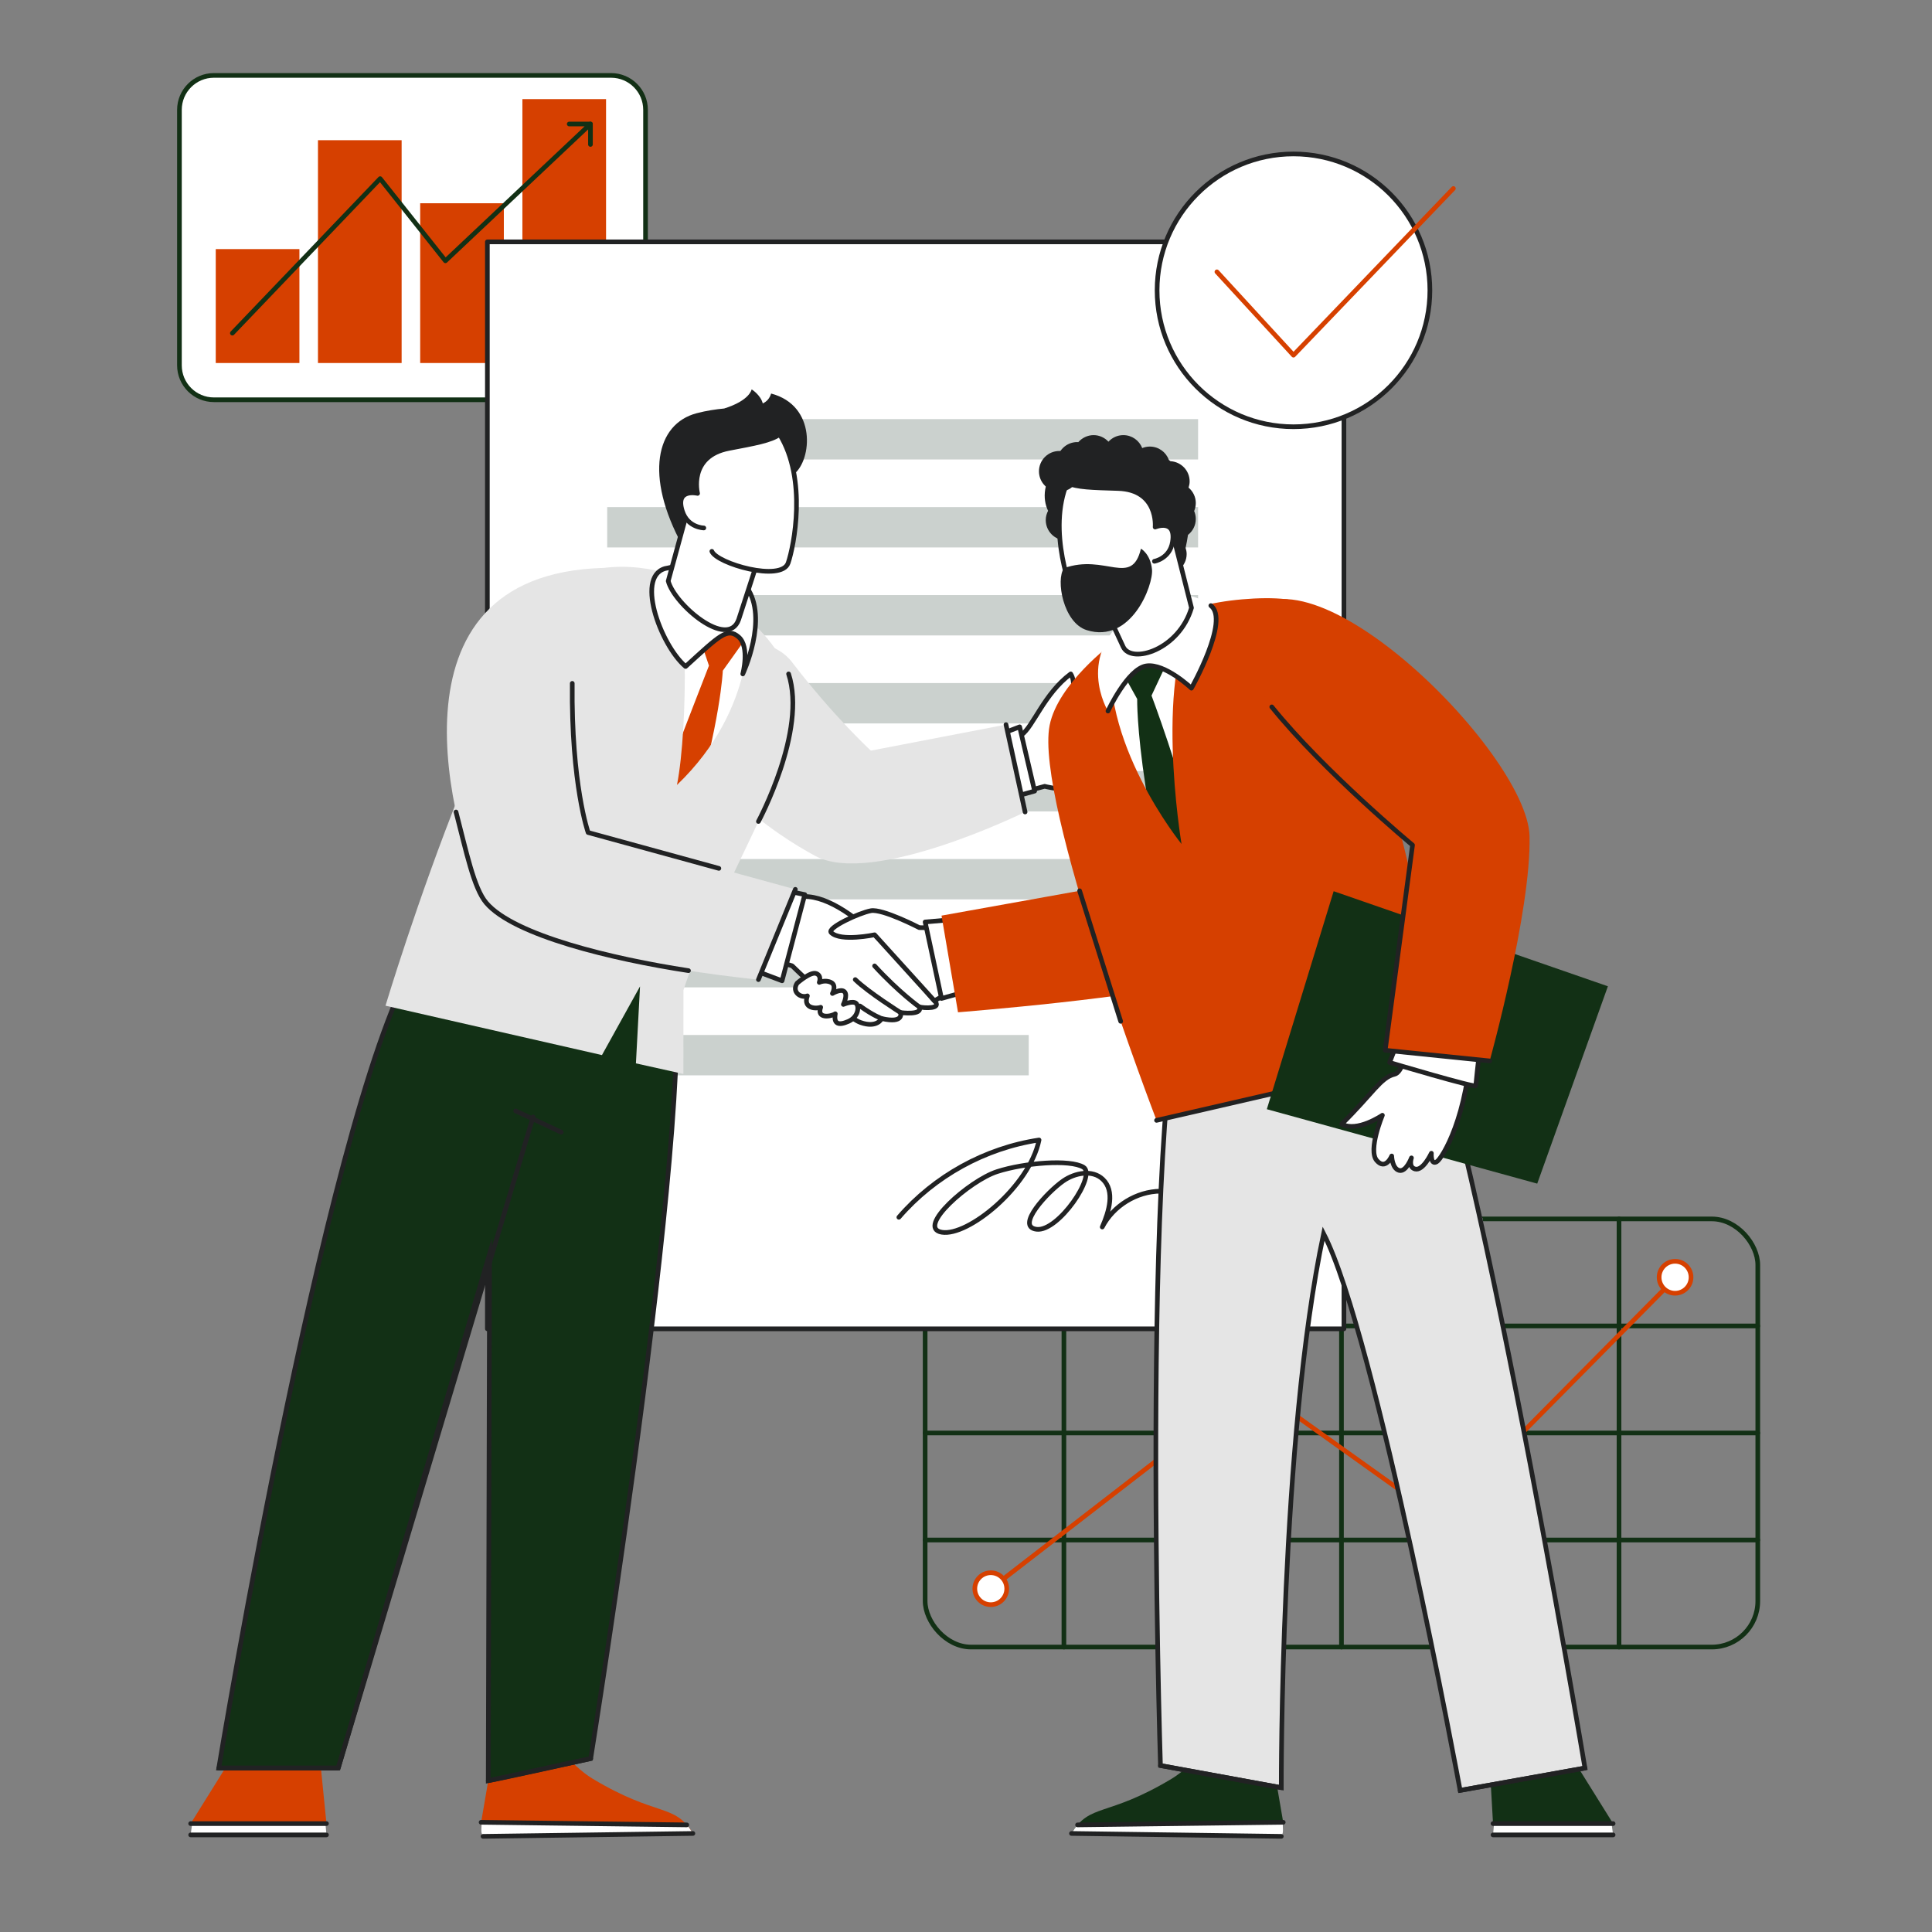 <?xml version="1.0" encoding="UTF-8"?><svg xmlns="http://www.w3.org/2000/svg" id="Layer_1685175ab3aaca" version="1.1" viewBox="0 0 4981.15 4981.15" aria-hidden="true" width="4981px" height="4981px">
  <rect x="0" y="0" width="4981.15" height="4981.15" fill="#808080" stroke="none"/>
  <!-- Generator: Adobe Illustrator 29.1.0, SVG Export Plug-In . SVG Version: 2.1.0 Build 142)  -->
  <defs><linearGradient class="cerosgradient" data-cerosgradient="true" id="CerosGradient_id6b6425859" gradientUnits="userSpaceOnUse" x1="50%" y1="100%" x2="50%" y2="0%"><stop offset="0%" stop-color="#d1d1d1"/><stop offset="100%" stop-color="#d1d1d1"/></linearGradient><linearGradient/>
    <style>
      .st0-685175ab3aaca, .st1-685175ab3aaca, .st2-685175ab3aaca, .st3-685175ab3aaca, .st4-685175ab3aaca, .st5-685175ab3aaca, .st6-685175ab3aaca, .st7-685175ab3aaca, .st8-685175ab3aaca, .st9-685175ab3aaca{
        stroke-width: 12px;
      }

      .st0-685175ab3aaca, .st2-685175ab3aaca, .st3-685175ab3aaca, .st4-685175ab3aaca, .st5-685175ab3aaca, .st6-685175ab3aaca, .st7-685175ab3aaca, .st9-685175ab3aaca{
        stroke-linecap: round;
        stroke-linejoin: round;
      }

      .st0-685175ab3aaca, .st2-685175ab3aaca, .st4-685175ab3aaca, .st5-685175ab3aaca{
        fill: none;
      }

      .st0-685175ab3aaca, .st6-685175ab3aaca{
        stroke: #d64000;
      }

      .st1-685175ab3aaca, .st5-685175ab3aaca, .st8-685175ab3aaca, .st9-685175ab3aaca{
        stroke: #212223;
      }

      .st1-685175ab3aaca, .st8-685175ab3aaca{
        stroke-miterlimit: 10;
      }

      .st1-685175ab3aaca, .st10-685175ab3aaca{
        fill: #123015;
      }

      .st2-685175ab3aaca, .st7-685175ab3aaca{
        stroke: #123015;
      }

      .st3-685175ab3aaca, .st4-685175ab3aaca{
        stroke: #cbd1ce;
      }

      .st3-685175ab3aaca, .st6-685175ab3aaca, .st11-685175ab3aaca, .st7-685175ab3aaca, .st9-685175ab3aaca{
        fill: #fff;
      }

      .st12-685175ab3aaca{
        fill: #d64000;
      }

      .st13-685175ab3aaca, .st8-685175ab3aaca{
        fill: #e5e5e5;
      }

      .st14-685175ab3aaca{
        fill: #cbd1ce;
      }

      .st15-685175ab3aaca{
        fill: #212223;
      }
    </style>
  </defs>
  <g>
    <rect class="st2-685175ab3aaca" x="2385.22" y="3142.66" width="2146.79" height="1103.83" rx="118.62" ry="118.62"/>
    <g>
      <line class="st2-685175ab3aaca" x1="2743.02" y1="3142.66" x2="2743.02" y2="4246.49"/>
      <line class="st4-685175ab3aaca" x1="3100.82" y1="3142.66" x2="3100.82" y2="4246.49"/>
      <line class="st2-685175ab3aaca" x1="3458.62" y1="3142.66" x2="3458.62" y2="4246.49"/>
      <line class="st4-685175ab3aaca" x1="3816.42" y1="3142.66" x2="3816.42" y2="4246.49"/>
      <line class="st2-685175ab3aaca" x1="4174.21" y1="3142.66" x2="4174.21" y2="4246.49"/>
    </g>
    <g>
      <line class="st2-685175ab3aaca" x1="2385.22" y1="3970.53" x2="4532.01" y2="3970.53"/>
      <line class="st2-685175ab3aaca" x1="2385.22" y1="3694.57" x2="4532.01" y2="3694.57"/>
      <line class="st2-685175ab3aaca" x1="2385.22" y1="3418.61" x2="4532.01" y2="3418.61"/>
    </g>
    <polyline class="st0-685175ab3aaca" points="2554.46 4096.04 3232.18 3572.28 3708.6 3912.57 4318.75 3295.81"/>
    <circle class="st6-685175ab3aaca" cx="2554.46" cy="4096.04" r="41.14" transform="translate(-2148.15 3005.97) rotate(-45)"/>
    <circle class="st3-685175ab3aaca" cx="3232.18" cy="3572.28" r="41.14"/>
    <circle class="st6-685175ab3aaca" cx="4318.75" cy="3293.11" r="41.14"/>
    <circle class="st3-685175ab3aaca" cx="3708.6" cy="3912.57" r="41.14"/>
  </g>
  <g>
    <path class="st7-685175ab3aaca" d="M1575.55,194.43H551.43c-49.04,0-88.8,39.76-88.8,88.8v658.66c0,49.04,39.76,88.8,88.8,88.8h762.59l284.59,272.07-67.05-272.07h43.99c49.04,0,88.8-39.76,88.8-88.8V283.23c0-49.04-39.76-88.8-88.8-88.8Z"/>
    <rect class="st12-685175ab3aaca" x="556.27" y="642.24" width="215.69" height="293.71"/>
    <rect class="st12-685175ab3aaca" x="819.8" y="361.47" width="215.69" height="574.48"/>
    <rect class="st12-685175ab3aaca" x="1083.33" y="524.02" width="215.69" height="411.93"/>
    <rect class="st12-685175ab3aaca" x="1346.86" y="255.57" width="215.69" height="680.39"/>
    <polyline class="st2-685175ab3aaca" points="1467.6 319.75 1522.32 319.75 1148.37 672.42 980.14 460.61 599.1 858.88"/>
    <line class="st2-685175ab3aaca" x1="1522.32" y1="372.45" x2="1522.32" y2="319.75"/>
  </g>
  <g>
    <g>
      <rect class="st9-685175ab3aaca" x="1256.57" y="623.57" width="2208.39" height="2802.48"/>
      <circle class="st9-685175ab3aaca" cx="3334.94" cy="748.59" r="351.66"/>
      <polyline class="st0-685175ab3aaca" points="3137.48 700.85 3334.94 915.71 3747.19 485.98"/>
    </g>
    <rect class="st14-685175ab3aaca" x="1839.85" y="1080.58" width="1249.11" height="104.06"/>
    <rect class="st14-685175ab3aaca" x="1565.49" y="1307.42" width="1523.48" height="104.06"/>
    <rect class="st14-685175ab3aaca" x="1565.49" y="1534.25" width="1523.48" height="104.06"/>
    <rect class="st14-685175ab3aaca" x="1565.49" y="1761.09" width="1246.16" height="104.06"/>
    <rect class="st14-685175ab3aaca" x="1565.49" y="1987.93" width="1523.48" height="104.06"/>
    <rect class="st14-685175ab3aaca" x="1565.49" y="2214.77" width="1523.48" height="104.06"/>
    <rect class="st14-685175ab3aaca" x="1565.49" y="2441.61" width="1523.48" height="104.06"/>
    <rect class="st14-685175ab3aaca" x="1565.49" y="2668.44" width="1086.81" height="104.06"/>
    <path class="st5-685175ab3aaca" d="M2317.48,3138.43c91.79-106.37,222.46-178.41,361.4-199.26-24.56,120.19-183.36,249.24-250.74,237.84-67.37-11.4,71.5-133.39,142.68-156.32,71.18-22.93,188.22-32.14,222.54-11.35,34.32,20.78-64.77,166.6-120.63,160.05-55.86-6.55,28.32-96.7,68.7-124.8,30.26-21.06,75.3-29.55,101.93-4.05,31.66,30.31,16.11,82.85-1.53,122.97,28.44-54.76,88.37-91.67,150.07-92.42"/>
  </g>
  <g>
    <path class="st9-685175ab3aaca" d="M2760.57,1737.52c-68.42,50.72-97.13,136.66-126.88,157.12-29.74,20.46-177.08,65.87-177.08,65.87,0,0,3.52,130.07,22.85,124.8,19.34-5.27,214.01-58.01,214.01-58.01,0,0,121.29,33.33,184.14-32.39s-146.52-139.87-146.52-139.87c0,0,55.71-75.08,29.48-117.52Z"/>
    <polygon class="st9-685175ab3aaca" points="2504.07 1921.83 2628.87 1873.98 2667.54 2039.6 2535.71 2076.52 2504.07 1921.83"/>
    <path class="st13-685175ab3aaca" d="M1724.4,1768.76c47.52,236.44,278.61,384.43,377.14,437.83,148.48,80.46,541.39-113.1,541.39-113.1l-49.22-225.26-348.43,67.11s-96.68-88.91-203.57-228.59c-78.88-103.09-341.4-57.83-317.31,62.01Z"/>
    <polygon class="st11-685175ab3aaca" points="1775.1 1498.21 1595.31 1567.12 1737.69 2139.85 1978.5 1767.15 1915.06 1542.29 1775.1 1498.21"/>
    <path class="st12-685175ab3aaca" d="M1863.62,1729.07l51.45-72.06c-49.62-49.67-117.03-29.05-117.03-29.05l29.82,88.24s-63.92,164.14-139.74,361.59c31.4,11.81,62.75,23.5,94.06,34.97,75.81-250.24,81.43-383.69,81.43-383.69Z"/>
    <path class="st15-685175ab3aaca" d="M3083.05,1296.96c0-16-7.33-30.16-18.64-39.77,1.64-5.08,2.76-10.39,2.76-16.01,0-27.96-21.96-50.61-49.55-52.12-1.29-1.16-2.66-2.19-4-3.29-7.36-20.04-26.44-34.42-49.04-34.42-6.96,0-13.58,1.42-19.66,3.89-7.62-19.52-26.5-33.4-48.72-33.4-15.22,0-28.8,6.59-38.37,16.94-9.57-10.36-23.16-16.94-38.37-16.94s-29.77,7.13-39.38,18.17c-.89-.05-1.73-.26-2.63-.26-28.94,0-52.41,23.46-52.41,52.41,0,3.14.39,6.18.92,9.16-36.4,39.21-38.88,84.3-23.75,115.61-3.72,7.2-6.02,15.24-6.02,23.9,0,28.94,23.46,52.41,52.41,52.41,14.33,0,27.28-5.78,36.74-15.09,58.72,32.44,132.71,77.24,138.12,109.5,7.39,44.06,87.27,66.34,112.87-5.09,1.77-4.95,3.14-9.66,4.75-14.52,11.17-9.61,18.39-23.68,18.39-39.57,0-5.58-1.11-10.86-2.72-15.91,2.56-11.49,4.56-22.61,6.15-33.45,12.17-9.6,20.13-24.3,20.13-41,0-7.31-1.51-14.25-4.21-20.57,2.7-6.32,4.21-13.26,4.21-20.57Z"/>
    <path class="st10-685175ab3aaca" d="M2888.91,1724.71l42.99,77.41s-5.46,302.83,190.17,899.81l127.89,75.86,28.19-137.75s-121.24-206.81-179.9-433.8c-58.66-226.99-129.37-412.88-129.37-412.88l39.59-84.31s-64.65-28.09-119.56,15.66Z"/>
    <g>
      <path class="st9-685175ab3aaca" d="M2085.32,2311.96c132.22,12.9,303,247.48,324.01,268.49,21,21-26.48,19.18-39.27,15.52,10.05,22.83-48.4,14.61-48.4,14.61,0,0,10.96,29.22-48.4,15.52,0,0-11.87,25.57-54.79,10.05-42.92-15.52-176.25-146.12-176.25-146.12l-179.91-52.97s82.56-138.81,223.01-125.11Z"/>
      <path class="st9-685175ab3aaca" d="M2370.06,2391.61s-94.64-49.03-124.78-43.55c-30.14,5.48-114.17,44.44-102.33,56.3,24.34,24.39,111.95,5.72,111.95,5.72l154.43,170.37s82.51-53.9,173.83-54.81c91.32-.91,174.84-104.9,83.52-118.6-91.32-13.7-296.61-15.42-296.61-15.42Z"/>
      <path class="st9-685175ab3aaca" d="M2055.08,2534.89c-14.71,22.88,9.81,39.23,26.56,32.69-12.26,33.51,23.7,33.51,34.32,29.42-11.03,29.83,25.74,24.52,37.59,16.75-4.49,26.15,8.17,31.06,33.92,19.61,25.74-11.44,28.2-38.32,20.02-46.33-8.17-8.01-33.1,2.61-33.1,2.61,0,0,11.85-23.7,2.86-32.69-8.99-8.99-31.06,4.49-31.06,4.49,0,0,11.48-21.25-3.66-28.6-15.14-7.36-30.26,0-30.26,0,0,0,6.95-17.16-7.76-22.88-14.71-5.72-49.44,24.93-49.44,24.93Z"/>
      <path class="st5-685175ab3aaca" d="M2254.9,2490.35c63.58,69.24,115.16,105.62,115.16,105.62"/>
      <path class="st5-685175ab3aaca" d="M2205.05,2525.63c33.92,32.96,116.61,84.95,116.61,84.95"/>
      <path class="st5-685175ab3aaca" d="M2217.31,2593.73c34.32,24.93,55.95,32.37,55.95,32.37"/>
    </g>
    <polygon class="st9-685175ab3aaca" points="2385.22 2377.05 2522.72 2365.15 2554.73 2538.56 2427.46 2574.22 2385.22 2377.05"/>
    <polygon class="st9-685175ab3aaca" points="1945.6 2280 2074.95 2306.45 2016.35 2528.71 1853.4 2467.25 1945.6 2280"/>
    <g>
      <g>
        <path class="st12-685175ab3aaca" d="M1528.05,4586.03c-28.59-17.16-58.25-45.61-87.57-80.49l-165.61-8.11-34.44,200.88c2.27,17.92,7.61,22.13,17.23,36.26l528.73-7.51c-47.94-79.15-90.97-40.56-258.34-141.03Z"/>
        <path class="st11-685175ab3aaca" d="M1770.66,4704.97c5.3,6.18,10.48,13.43,15.73,22.09l-540.98,7.51c-8.15-11.97-1.62-24.07-4.98-36.26l530.23,6.67Z"/>
      </g>
      <line class="st5-685175ab3aaca" x1="1240.43" y1="4698.31" x2="1770.66" y2="4704.97"/>
      <line class="st5-685175ab3aaca" x1="1245.41" y1="4734.57" x2="1786.39" y2="4727.06"/>
    </g>
    <g>
      <path class="st11-685175ab3aaca" d="M679.49,4659.75c1.67-.56,159.55,41.89,159.55,41.89l2.69,29.18h-350.2l3.95-29.18,184.01-41.89Z"/>
      <g>
        <polygon class="st12-685175ab3aaca" points="629.31 4480.61 491.53 4701.64 841.72 4701.64 815.89 4443.3 629.31 4480.61"/>
        <line class="st5-685175ab3aaca" x1="841.72" y1="4701.64" x2="491.53" y2="4701.64"/>
        <line class="st5-685175ab3aaca" x1="841.72" y1="4730.81" x2="491.53" y2="4730.81"/>
      </g>
    </g>
    <path class="st1-685175ab3aaca" d="M1086.84,2455.23c-226.49,307.23-522.76,2103.19-522.76,2103.19h308l390.08-1325.48-3.33,1358.07,264.1-57s288.51-1790.12,207.92-2057.39c-80.6-267.27-417.52-328.63-644.01-21.39Z"/>
    <path class="st13-685175ab3aaca" d="M2050.57,1804.53c-13.89-96.06-65.16-157.12-121.58-209.44,0,0,26.4,227.42-183.63,428.76,29.75-148.94,27.76-529.65-12.17-542.09-55.94-17.42-116-24.94-176.48-17.58-232.67,28.3-562.81,1128.77-562.81,1128.77l558.09,127.3,98.15-177.1-10.58,198.48,122.37,27.19.17-215.93c79.67-247.28,309.96-599.76,288.48-748.37Z"/>
    <path class="st12-685175ab3aaca" d="M2427.46,2360.68l42.52,249.24s498.43-39.82,601.93-81.21c103.51-41.39-195.66-248.71-195.66-248.71l-448.79,80.68Z"/>
    <path class="st13-685175ab3aaca" d="M1556.7,1464.19c-587.42,15.78-382.34,692.75-313.17,846.82,69.17,154.07,711.86,214.63,711.86,214.63l95.18-232.68-534.25-146.55s-86.75-506.67,40.39-682.21Z"/>
    <path class="st5-685175ab3aaca" d="M1853.4,2238.87l-337.09-92.47s-43.59-122.62-40.9-384.52"/>
    <line class="st5-685175ab3aaca" x1="1955.39" y1="2525.63" x2="2050.57" y2="2292.96"/>
    <path class="st5-685175ab3aaca" d="M1175.71,2093.49c26.32,101.02,45.66,196.37,77.91,234.27,71.6,84.13,325.83,144.8,521.47,174.78"/>
    <polyline class="st5-685175ab3aaca" points="1374.42 2879.9 872.07 4558.42 564.07 4558.42"/>
    <g>
      <g>
        <path class="st10-685175ab3aaca" d="M3020.83,4586.03c28.59-17.16,58.25-45.61,87.57-80.49l165.61-8.11,34.44,200.88c-2.27,17.92-7.61,22.13-17.23,36.26l-528.73-7.51c47.94-79.15,90.97-40.56,258.34-141.03Z"/>
        <path class="st11-685175ab3aaca" d="M2778.22,4704.97c-5.3,6.18-10.48,13.43-15.73,22.09l540.98,7.51c8.15-11.97,1.62-24.07,4.98-36.26l-530.23,6.67Z"/>
      </g>
      <line class="st5-685175ab3aaca" x1="3308.45" y1="4698.31" x2="2778.22" y2="4704.97"/>
      <line class="st5-685175ab3aaca" x1="3303.47" y1="4734.57" x2="2762.49" y2="4727.06"/>
    </g>
    <g>
      <path class="st11-685175ab3aaca" d="M3971,4659.75c-1.67-.56-118.93,41.89-118.93,41.89l-2.69,29.18h309.57l-3.95-29.18-184.01-41.89Z"/>
      <g>
        <polygon class="st10-685175ab3aaca" points="4021.17 4480.61 4158.95 4701.64 3849.38 4701.64 3834.59 4443.3 4021.17 4480.61"/>
        <line class="st5-685175ab3aaca" x1="3849.38" y1="4701.64" x2="4158.95" y2="4701.64"/>
        <line class="st5-685175ab3aaca" x1="3849.38" y1="4730.81" x2="4158.95" y2="4730.81"/>
      </g>
    </g>
    <path class="st8-685175ab3aaca" d="M3612.33,2453.62c159.12,221.09,474.08,2104.81,474.08,2104.81l-321.84,57.57s-217.52-1174.77-352.03-1435.49c-112.33,529.93-109.07,1428.52-109.07,1428.52l-311.53-57.06s-58.27-1828.89,83.69-2080.52c141.96-251.63,377.58-238.92,536.69-17.83Z"/>
    <path class="st12-685175ab3aaca" d="M2706.18,1870.11c21.44-108.21,162.09-211.91,162.09-211.91-40.98,248.01,178,517.83,178,517.83,0,0-76.53-454.85,47.4-611.76,55.94-17.42,160.41-26.81,220.9-19.45,232.67,28.3,414.43,1171.79,414.43,1171.79l-747.16,171.93s-314.88-820.48-275.66-1018.42Z"/>
    <line class="st5-685175ab3aaca" x1="2981.84" y1="2888.53" x2="3729.01" y2="2716.6"/>
    <polygon class="st10-685175ab3aaca" points="3438.48 2297.74 4145.54 2542.88 3963.32 3051.68 3266.18 2859.79 3438.48 2297.74"/>
    <g>
      <path class="st9-685175ab3aaca" d="M3793.63,2676.5c-7.67,201.24-75.15,309.86-89.2,318.59-16.17,10.05-14.01-21.75-14.01-21.75,0,0-21.25,46.07-42.05,40.61-17.66-4.63-9.32-28.61-9.32-28.61,0,0-13.99,37.34-31.98,32.21-17.99-5.13-18.92-37.14-18.92-37.14,0,0-15.57,38.28-38.61,11.57-23.03-26.71,14.58-116.61,14.58-116.61,0,0-65.66,44.93-104.74,22.71,79.84-78.78,100.37-120.31,136.36-128.53,35.99-8.22,50.67-183.59,50.67-183.59l147.22,90.53Z"/>
      <path class="st9-685175ab3aaca" d="M3582.64,2739.31s222.18,66.28,222.25,59.8c.07-6.48,24.2-219.2,24.2-219.2l-190.52,15.36-55.93,144.04Z"/>
      <path class="st12-685175ab3aaca" d="M3194.87,1609.01c148.38-258.81,743.78,328.81,748.66,547.05,4.33,193.73-102.8,579.26-102.8,579.26l-269.38-27.5,70.47-529.02s-522.92-437.28-446.95-569.78Z"/>
      <path class="st5-685175ab3aaca" d="M3840.73,2735.32l-269.38-27.5,70.47-529.02s-228.83-190.13-362.89-356.28"/>
    </g>
    <line class="st5-685175ab3aaca" x1="1329.59" y1="2864.26" x2="1446.91" y2="2919.01"/>
    <path class="st11-685175ab3aaca" d="M2922.48,1577.43c-155.25,109.99-65.87,255.85-65.87,255.85,0,0,50.82-109.18,98.88-116.43,48.07-7.24,116.27,57.4,116.27,57.4,0,0,99.3-175.75,50.08-212.81-94.42-71.08-199.37,15.98-199.37,15.98Z"/>
    <path class="st5-685175ab3aaca" d="M2856.61,1833.28s50.82-109.18,98.88-116.43c48.07-7.24,116.27,57.4,116.27,57.4,0,0,99.3-175.75,50.08-212.81"/>
    <g>
      <g>
        <line class="st9-685175ab3aaca" x1="2846.12" y1="1393.23" x2="2978.23" y2="1358.88"/>
        <path class="st9-685175ab3aaca" d="M2777.44,1408.11s94.86,210.85,118.54,259.87c21.57,44.67,143.78,7.57,175.94-100.87l-48.78-193.31-245.71,34.3Z"/>
        <path class="st11-685175ab3aaca" d="M2978.23,1358.88s9.04-96.06-95.57-99.43c-65.69-2.12-106.67-2.58-131.39-14.89-51.21,122.47,8.71,283.52,29.48,322.57,24.19,45.48,177.32-26.42,184.85-58.83,7.53-32.41,10.73-61.17,10.73-61.17,0,0,39.83-6.84,46.66-49.91,9.66-60.95-44.75-38.33-44.75-38.33Z"/>
        <path class="st9-685175ab3aaca" d="M2976.33,1447.12s39.83-6.84,46.66-49.91c9.66-60.95-44.75-38.33-44.75-38.33,0,0,9.04-96.06-95.57-99.43-65.69-2.12-106.67-2.58-131.39-14.89-51.21,122.47,8.71,283.52,29.48,322.57"/>
      </g>
      <path class="st15-685175ab3aaca" d="M2941.64,1414.62c-24.01,99.73-92.2,11.99-198.4,50.24-21.82,29.53-2,140.71,58.39,159.71,114.81,36.11,172.56-116.31,168.49-156.49-4.07-40.18-28.48-53.45-28.48-53.45Z"/>
    </g>
    <circle class="st15-685175ab3aaca" cx="2731.09" cy="1215.18" r="52.41" transform="translate(-59.34 2287.09) rotate(-45)"/>
    <path class="st9-685175ab3aaca" d="M1722.84,1464.19c-89.44,11.45-19.97,199.38,44.81,254.18,87.97-80.09,107.75-101.29,136.85-75.94,29.1,25.36,10.56,95.09,10.56,95.09,0,0,67.25-142.84,10.31-223.21-61.45-86.75-202.54-50.12-202.54-50.12Z"/>
    <g>
      <path class="st15-685175ab3aaca" d="M1796.28,1065.36c25.76-6.74,49.45-10.11,70.81-12.15,66.57-20.79,70.82-49.35,70.82-49.35,0,0,22.81,13.86,28.75,36.32,10.32-5.03,17.61-12.84,21.48-25.54,118.38,31.19,104.9,171.89,59.1,207.54-45.8,35.65-172.14,125.78-172.56,171.61-.42,45.82-77.78,81.21-115.17,12.95-98.56-179.89-68.22-313.9,36.77-341.38Z"/>
      <line class="st9-685175ab3aaca" x1="1937.91" y1="1285.72" x2="1798.55" y2="1272.11"/>
      <path class="st9-685175ab3aaca" d="M1722.84,1497.98l58.02-212.26,204.91,60.97-81.27,250.57c-27.8,78.95-166.31-39.24-181.66-99.28Z"/>
      <path class="st11-685175ab3aaca" d="M1798.55,1272.11s-24.57-95.88,80.88-116.07c66.21-12.68,107.66-19.72,130.73-36.16,71.52,115.86,36.65,288.64,21.87,331.54-17.21,49.96-183.89,1.67-196.72-29.96-12.83-31.63-20.69-60.25-20.69-60.25,0,0-41.45-.54-55.28-43.09-19.56-60.2,39.2-46.01,39.2-46.01Z"/>
      <path class="st9-685175ab3aaca" d="M1814.63,1361.21s-41.45-.54-55.28-43.09c-19.56-60.2,39.2-46.01,39.2-46.01,0,0-24.57-95.88,80.88-116.07,66.21-12.68,107.66-19.72,130.73-36.16,71.52,115.86,36.65,288.64,21.87,331.54-17.21,49.96-183.89,1.67-196.72-29.96"/>
    </g>
    <path class="st5-685175ab3aaca" d="M2033.18,1737.52c48.08,146.82-77.79,380.42-77.79,380.42"/>
    <line class="st5-685175ab3aaca" x1="2593.72" y1="1868.24" x2="2642.93" y2="2093.49"/>
    <line class="st5-685175ab3aaca" x1="2783.5" y1="2296.68" x2="2889.38" y2="2633.23"/>
    <line class="st5-685175ab3aaca" x1="3764.57" y1="4616" x2="4086.41" y2="4558.42"/>
    <line class="st5-685175ab3aaca" x1="2991.94" y1="4551.96" x2="3303.47" y2="4609.02"/>
    <path class="st5-685175ab3aaca" d="M1258.83,4591.01c21.84-3.11,264.1-57,264.1-57"/>
  </g>
</svg>
